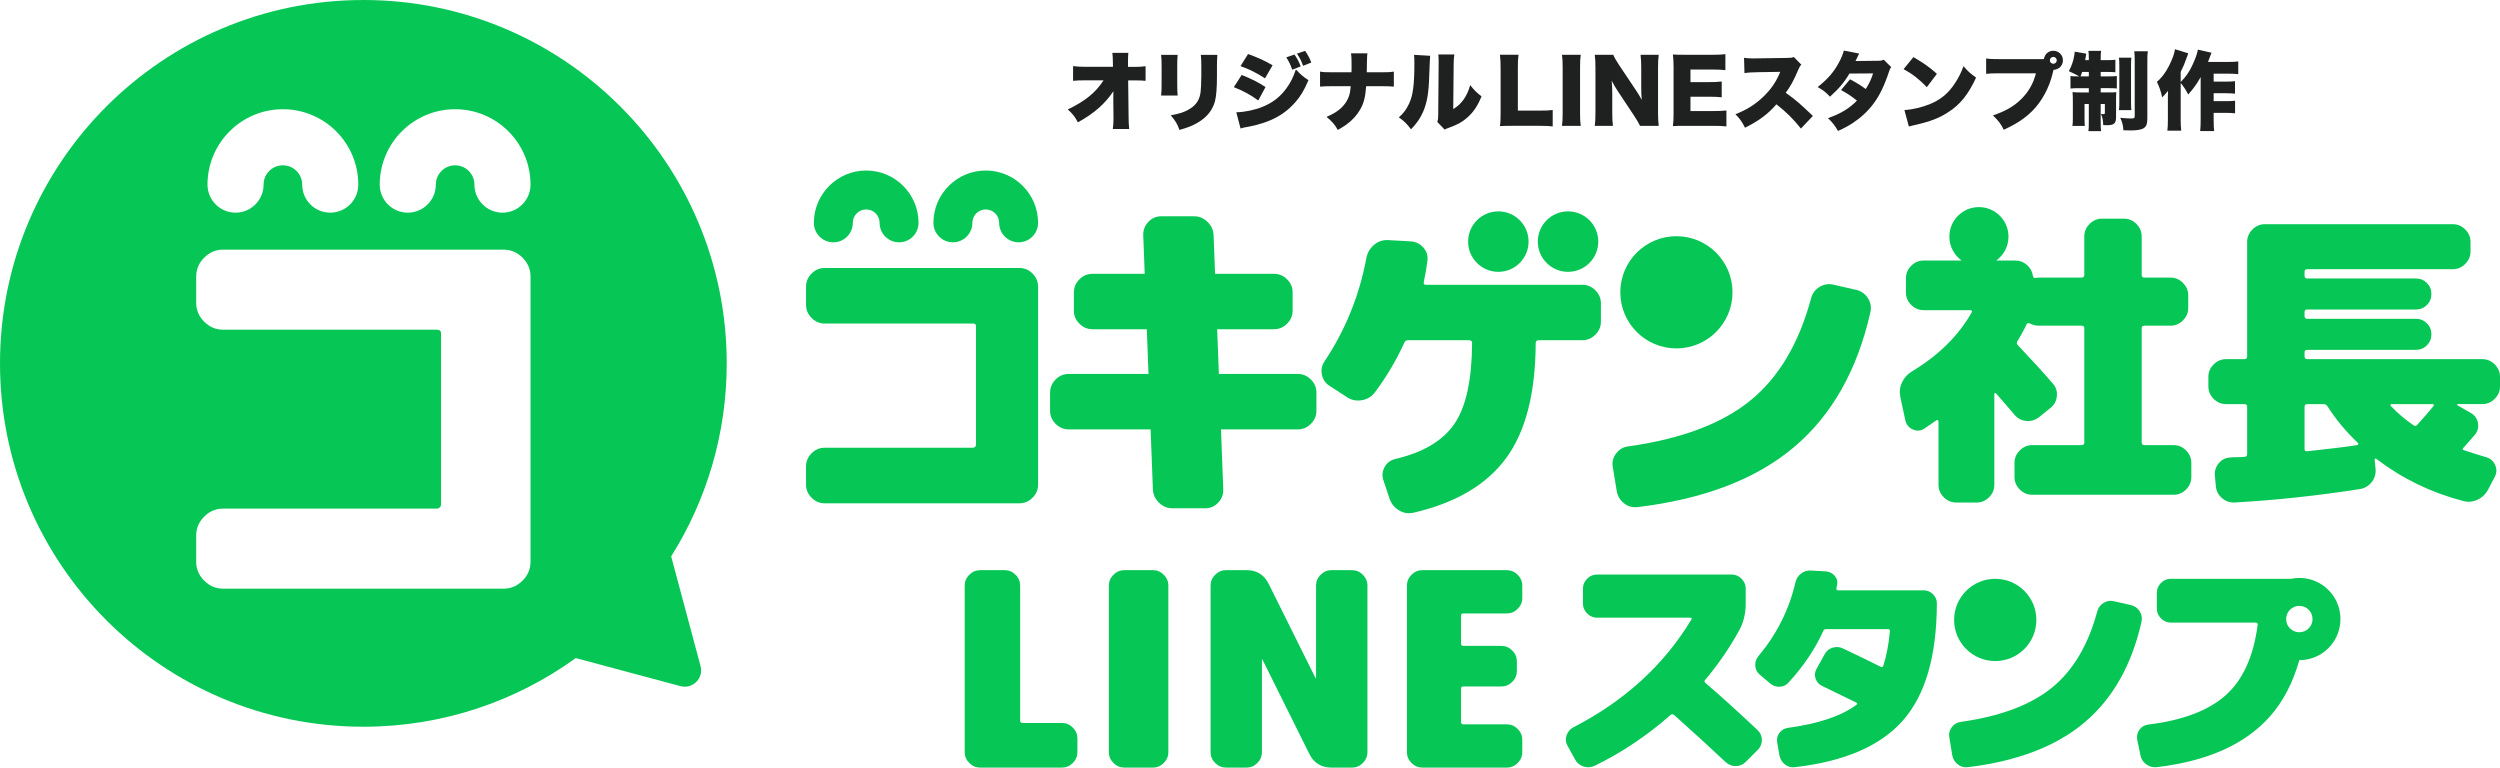 <?xml version="1.0" encoding="UTF-8"?><svg id="_レイヤー_2" xmlns="http://www.w3.org/2000/svg" viewBox="0 0 269.763 82.828"><defs><style>.cls-1{fill:#1f2020;}.cls-2{fill:#06c755;}</style></defs><g id="_レイヤー_1-2"><g><g><g><path class="cls-2" d="m172.15,36.113c.398-.4.597-.868.597-1.408v-1.972c0-.538-.199-1.008-.597-1.408-.4-.398-.869-.597-1.408-.597h-16.894c-.188,0-.258-.106-.21-.318.188-.915.317-1.677.387-2.287.07-.516-.07-.98-.422-1.391-.352-.41-.798-.639-1.338-.686l-2.499-.14c-.563-.023-1.061.146-1.495.51-.435.364-.71.828-.828,1.39-.75,4.058-2.253,7.777-4.504,11.156-.306.447-.405.934-.299,1.461.104.528.381.934.826,1.214l1.9,1.232c.47.305.991.411,1.567.318.574-.095,1.038-.364,1.391-.811,1.243-1.641,2.31-3.437,3.202-5.384.07-.188.212-.281.422-.281h6.582c.21,0,.316.105.316.317-.024,3.965-.657,6.862-1.9,8.692-1.244,1.83-3.367,3.097-6.37,3.801-.517.117-.904.405-1.161.862-.259.458-.306.934-.142,1.426l.669,2.005c.188.54.523.957,1.004,1.25.48.294,1.002.381,1.565.264,4.552-1.055,7.883-3.014,9.996-5.877,2.111-2.863,3.179-7.004,3.202-12.423,0-.212.106-.317.317-.317h4.717c.538,0,1.008-.199,1.408-.599Z"/><path class="cls-2" d="m161.679,29.333c1.802,0,3.263-1.461,3.263-3.263s-1.461-3.263-3.263-3.263-3.263,1.461-3.263,3.263,1.461,3.263,3.263,3.263Z"/><path class="cls-2" d="m169.199,29.333c1.802,0,3.263-1.461,3.263-3.263s-1.461-3.263-3.263-3.263-3.263,1.461-3.263,3.263,1.461,3.263,3.263,3.263Z"/><path class="cls-2" d="m175.24,54.311c.434.341.932.475,1.495.405,7.156-.868,12.777-3.027,16.858-6.476,4.083-3.45,6.828-8.306,8.236-14.571.117-.538.023-1.042-.281-1.512-.306-.47-.729-.763-1.267-.881l-2.465-.563c-.515-.117-1.008-.036-1.478.246s-.773.692-.915,1.232c-1.313,4.88-3.507,8.565-6.58,11.051-3.075,2.487-7.462,4.13-13.163,4.928-.54.07-.974.328-1.302.773-.329.447-.447.928-.352,1.444l.422,2.569c.093.563.358,1.015.792,1.355Z"/><circle class="cls-2" cx="180.894" cy="31.541" r="6.054"/><path class="cls-2" d="m131.997,52.802l-.246-6.469h8.291c.54,0,1.01-.199,1.408-.599.4-.398.599-.868.599-1.408v-1.97c0-.54-.199-1.01-.599-1.408-.398-.4-.868-.599-1.408-.599h-8.519l-.183-4.822h6.146v-.002c.535-.003,1.002-.2,1.397-.597.4-.398.599-.868.599-1.408v-1.97c0-.54-.199-1.01-.599-1.408-.395-.397-.862-.594-1.397-.596v-.002h-6.374l-.158-4.163c-.021-.549-.238-1.028-.653-1.433-.414-.407-.891-.609-1.431-.609h-3.58c-.54,0-1.002.203-1.384.609-.384.405-.565.883-.544,1.433l.158,4.163h-5.648v.002c-.535.003-1.002.2-1.397.596-.4.398-.599.868-.599,1.408v1.97c0,.54.199,1.01.599,1.408.395.397.862.594,1.397.597v.002h5.875l.183,4.822h-8.615c-.54,0-1.01.199-1.408.599-.4.398-.599.868-.599,1.408v1.97c0,.54.199,1.01.599,1.408.398.4.868.599,1.408.599h8.842l.246,6.469c.021.549.238,1.028.653,1.433.414.407.891.609,1.431.609h3.58c.54,0,1.002-.203,1.385-.609.384-.405.565-.883.544-1.433Z"/><path class="cls-2" d="m230.876,65.949c-.229-.35-.544-.571-.946-.658l-1.839-.419c-.385-.09-.752-.028-1.103.184-.35.209-.577.515-.683.919-.98,3.641-2.617,6.39-4.91,8.244-2.294,1.855-5.568,3.082-9.822,3.676-.403.053-.727.246-.971.577-.246.333-.333.692-.263,1.077l.315,1.919c.07.419.267.757.591,1.009.324.256.696.355,1.115.303,5.339-.647,9.533-2.259,12.578-4.832,3.046-2.575,5.095-6.197,6.145-10.871.088-.402.017-.778-.209-1.128Z"/><circle class="cls-2" cx="215.297" cy="66.894" r="4.438"/><path class="cls-2" d="m207.595,63.699h-9.257c-.147,0-.205-.072-.172-.22,0-.048.008-.116.025-.196.016-.084.032-.148.049-.196.065-.363-.025-.681-.271-.962-.245-.279-.566-.435-.96-.469l-1.625-.096c-.394-.016-.747.096-1.059.345-.312.244-.509.565-.591.958-.689,2.939-2.019,5.582-3.988,7.93-.246.295-.362.635-.345,1.022.016.385.164.701.443.946l1.133.962c.296.262.64.389,1.034.381s.722-.16.985-.455c1.625-1.773,2.872-3.628,3.743-5.564.049-.132.147-.196.296-.196h6.721c.114,0,.172.072.172.22-.115,1.362-.354,2.609-.714,3.743-.049.132-.139.164-.27.098-1.182-.591-2.553-1.256-4.111-1.993-.362-.164-.731-.184-1.108-.062-.378.122-.657.357-.837.701l-.887,1.601c-.18.329-.209.673-.086,1.034s.358.625.702.787c1.067.509,2.297,1.108,3.692,1.797.115.084.123.156.025.222-1.609,1.214-4.087,2.052-7.435,2.51-.362.05-.657.226-.887.529-.23.305-.311.645-.246,1.022l.246,1.428c.082.395.279.715.591.96.312.246.664.345,1.059.297,5.35-.609,9.24-2.286,11.67-5.035,2.428-2.749,3.651-6.962,3.667-12.642,0-.379-.139-.705-.418-.984-.28-.281-.608-.421-.985-.421Z"/><path class="cls-2" d="m184.007,73.676c-.107-.108-.116-.204-.027-.294,1.384-1.633,2.617-3.421,3.699-5.375.461-.851.692-1.81.692-2.873v-1.622c0-.409-.15-.762-.453-1.065-.301-.303-.656-.453-1.064-.453h-14.528c-.408,0-.763.149-1.064.453-.302.303-.453.656-.453,1.065v1.622c0,.409.151.764.453,1.063.301.303.656.455,1.064.455h10.084c.053,0,.093.022.12.065.026.043.022.084-.014.121-2.962,4.911-7.202,8.787-12.718,11.628-.372.195-.625.485-.758.877-.133.39-.103.762.093,1.117l.825,1.49c.195.372.496.626.904.758s.807.11,1.197-.067c2.945-1.436,5.685-3.272,8.222-5.507.106-.089.231-.08.372.026,1.934,1.721,3.787,3.415,5.561,5.082.302.284.661.427,1.078.427.417,0,.775-.152,1.077-.453l1.331-1.33c.284-.303.421-.658.413-1.065-.01-.407-.165-.754-.466-1.039-1.987-1.88-3.867-3.582-5.641-5.106Z"/><path class="cls-2" d="m114.594,78.013h-4.251c-.176,0-.264-.088-.264-.262v-14.565c0-.447-.164-.836-.496-1.167-.33-.33-.72-.495-1.166-.495h-2.655c-.449,0-.838.165-1.169.495-.33.331-.496.721-.496,1.167v17.979c0,.448.166.837.496,1.167.33.331.72.496,1.169.496h8.833c.447,0,.836-.165,1.166-.496.332-.33.496-.72.496-1.167v-1.488c0-.448-.164-.836-.496-1.167-.33-.331-.72-.496-1.166-.496Z"/><path class="cls-2" d="m124.41,61.523h-3.095c-.447,0-.836.165-1.166.495-.333.331-.496.721-.496,1.167v17.979c0,.448.164.837.496,1.167.33.331.72.496,1.166.496h3.095c.447,0,.836-.165,1.166-.496.33-.33.496-.72.496-1.167v-17.979c0-.447-.166-.836-.496-1.167-.33-.33-.72-.495-1.166-.495Z"/><path class="cls-2" d="m145.889,61.523h-2.216c-.449,0-.838.165-1.169.495-.33.331-.496.721-.496,1.167v9.982c0,.02-.01.03-.029.03s-.028-.009-.028-.03l-5.05-10.156c-.487-.993-1.285-1.488-2.394-1.488h-2.218c-.447,0-.836.165-1.166.495-.332.331-.496.721-.496,1.167v17.979c0,.448.164.837.496,1.167.33.331.72.496,1.166.496h2.218c.447,0,.836-.165,1.169-.496.33-.33.494-.72.494-1.167v-9.982c0-.019.012-.029.031-.029s.028.01.028.029l5.05,10.158c.487.992,1.285,1.488,2.394,1.488h2.216c.449,0,.838-.165,1.169-.496.33-.33.496-.72.496-1.167v-17.979c0-.447-.166-.836-.496-1.167-.33-.33-.72-.495-1.169-.495Z"/><path class="cls-2" d="m162.6,61.523h-9.122c-.447,0-.836.165-1.166.495-.333.331-.496.721-.496,1.167v17.979c0,.448.164.837.496,1.167.33.331.72.496,1.166.496h9.122c.447,0,.836-.165,1.166-.496.33-.33.496-.72.496-1.167v-1.342c0-.448-.166-.837-.496-1.167-.33-.331-.72-.496-1.166-.496h-4.685c-.176,0-.264-.088-.264-.262v-3.59c0-.156.088-.234.264-.234h4.101c.447,0,.836-.165,1.166-.496.333-.33.496-.72.496-1.167v-1.05c0-.448-.164-.837-.496-1.167-.33-.331-.72-.496-1.166-.496h-4.101c-.176,0-.264-.088-.264-.262v-3.007c0-.156.088-.233.264-.233h4.685c.447,0,.836-.165,1.166-.496.33-.331.496-.72.496-1.167v-1.343c0-.447-.166-.836-.496-1.167-.33-.33-.72-.495-1.166-.495Z"/><path class="cls-2" d="m111.416,53.709c.399-.4.6-.87.6-1.411v-21.371c0-.541-.201-1.01-.6-1.411-.4-.399-.87-.6-1.411-.6h-21.018c-.541,0-1.012.2-1.411.6-.4.399-.6.87-.6,1.411v1.974c0,.541.2,1.012.6,1.411.399.4.87.6,1.411.6h16.01c.212,0,.317.093.317.281v12.801c0,.176-.143.319-.319.319h-16.009c-.541,0-1.012.199-1.411.598-.4.4-.6.871-.6,1.411v1.976c0,.541.2,1.01.6,1.411.399.399.87.6,1.411.6h21.018c.541,0,1.01-.201,1.411-.6Z"/><path class="cls-2" d="m89.923,26.147c1.16,0,2.1-.941,2.1-2.101,0-.797.648-1.445,1.445-1.445s1.446.648,1.446,1.445c0,1.16.94,2.101,2.1,2.101,1.16,0,2.101-.941,2.101-2.101,0-3.114-2.533-5.646-5.647-5.646-3.113,0-5.646,2.533-5.646,5.646,0,1.16.94,2.101,2.1,2.101Z"/><path class="cls-2" d="m102.823,26.147c1.16,0,2.1-.941,2.1-2.101,0-.797.649-1.445,1.446-1.445.797,0,1.445.648,1.445,1.445,0,1.16.94,2.101,2.1,2.101,1.16,0,2.1-.941,2.1-2.101,0-3.114-2.533-5.646-5.646-5.646-3.114,0-5.647,2.533-5.647,5.646,0,1.16.94,2.101,2.1,2.101Z"/></g><path class="cls-2" d="m267.855,43.606c.513,0,.959-.191,1.339-.567.379-.381.569-.828.569-1.34v-1.038c0-.513-.191-.96-.569-1.339-.38-.38-.825-.569-1.339-.569h-18.88c-.2,0-.301-.101-.301-.301v-.436c0-.178.101-.267.301-.267h11.712c.469,0,.865-.162,1.188-.486.324-.323.486-.719.486-1.188s-.162-.865-.486-1.189c-.323-.323-.719-.485-1.188-.485h-11.712c-.2,0-.301-.101-.301-.301v-.436c0-.178.101-.267.301-.267h11.712c.469,0,.865-.162,1.188-.486.324-.323.486-.719.486-1.188s-.162-.865-.486-1.189c-.323-.323-.719-.485-1.188-.485h-11.712c-.2,0-.301-.101-.301-.301v-.436c0-.177.101-.267.301-.267h15.699c.513,0,.959-.189,1.339-.569.38-.379.569-.825.569-1.339v-1.038c0-.514-.189-.959-.569-1.339-.38-.379-.826-.569-1.339-.569h-20.286c-.513,0-.96.191-1.339.569-.38.38-.569.825-.569,1.339v12.353c0,.2-.099.301-.301.301h-1.975c-.513,0-.96.189-1.339.569-.38.379-.569.825-.569,1.339v1.038c0,.512.189.959.569,1.34.379.376.825.567,1.339.567h1.975c.202,0,.301.101.301.302v5.086c0,.202-.099.302-.301.302-.178.024-.434.035-.77.035-.335,0-.58.011-.737.033-.513.022-.932.229-1.254.618-.324.39-.464.842-.42,1.354l.101,1.106c.045.537.274.975.686,1.324.413.343.887.496,1.422.452,4.352-.245,8.826-.727,13.423-1.441.537-.09.966-.34,1.29-.755.323-.411.462-.885.418-1.422l-.101-.97c0-.155.067-.191.2-.101,2.79,2.122,5.892,3.626,9.307,4.519.535.158,1.06.117,1.573-.117.512-.234.903-.607,1.171-1.12l.703-1.34c.223-.425.24-.855.05-1.289-.191-.436-.519-.722-.987-.853-.915-.27-1.697-.515-2.344-.738-.2-.044-.234-.134-.099-.267.289-.313.703-.782,1.238-1.408.312-.376.424-.806.335-1.286-.09-.479-.357-.845-.804-1.09l-1.406-.801c-.023-.022-.034-.052-.034-.087,0-.033.022-.049.067-.049h2.645Zm-13.391,4.337c-.022.055-.056.082-.099.082-1.117.18-2.924.403-5.424.67-.178,0-.267-.076-.267-.234v-4.552c0-.202.101-.302.301-.302h1.775c.155,0,.289.079.4.234.87,1.384,1.975,2.713,3.314,3.983.023.022.023.063,0,.12Zm8.102-4.103c-.357.447-.937,1.117-1.741,2.01-.112.131-.247.144-.402.033-.937-.648-1.752-1.34-2.444-2.076-.045-.022-.056-.06-.034-.117.023-.057.056-.084.101-.084h4.419c.178,0,.212.079.101.234Z"/><path class="cls-2" d="m248.11,62.361c-.311,0-.615.033-.908.094h-12.967c-.404,0-.752.149-1.051.446-.297.298-.447.649-.447,1.05v1.733c0,.403.15.753.447,1.05.299.298.648.447,1.051.447h9.171c.053,0,.107.022.158.066.053.044.07.092.053.144-.438,3.414-1.586,5.952-3.441,7.615-1.855,1.664-4.648,2.723-8.377,3.178-.402.052-.718.24-.945.564-.229.324-.308.679-.237,1.063l.342,1.655c.071.42.28.756.63,1.011.35.253.735.354,1.156.301,5.477-.648,9.548-2.477,12.209-5.488,1.42-1.605,2.464-3.632,3.156-6.054,2.451-.001,4.437-1.987,4.437-4.438,0-2.451-1.987-4.438-4.438-4.438Zm0,5.863c-.787,0-1.424-.638-1.424-1.425,0-.787.638-1.424,1.424-1.424.787,0,1.425.638,1.425,1.424,0,.787-.638,1.425-1.425,1.425Z"/><path class="cls-2" d="m213.291,54.227c.514,0,.959-.191,1.339-.569.379-.379.569-.825.569-1.338v-9.81c0-.046.016-.079.05-.101.033-.022.072-.011.117.033.178.18.847.948,2.008,2.31.335.403.759.627,1.272.67.513.044.971-.087,1.373-.403l1.238-1.002c.402-.31.631-.73.687-1.256.056-.523-.084-.975-.418-1.354-.915-1.072-2.177-2.456-3.782-4.152-.157-.157-.168-.313-.034-.469.335-.558.625-1.083.87-1.575,0-.022.011-.049.034-.083.022-.034.033-.061.033-.083.089-.179.223-.223.402-.135.312.157.614.234.904.234h4.653c.2,0,.301.09.301.268v12.319c0,.202-.101.3-.301.3h-5.323c-.514,0-.96.191-1.339.572-.38.379-.569.823-.569,1.338v1.539c0,.512.189.959.569,1.34.379.379.825.567,1.339.567h15.265c.512,0,.959-.188,1.339-.567.379-.381.569-.828.569-1.34v-1.539c0-.515-.191-.959-.569-1.338-.38-.381-.827-.572-1.339-.572h-3.146c-.202,0-.302-.098-.302-.3v-12.319c0-.178.101-.268.302-.268h2.811c.513,0,.959-.189,1.339-.569.379-.379.569-.824.569-1.339v-1.372c0-.514-.191-.959-.569-1.339-.38-.38-.825-.569-1.339-.569h-2.811c-.202,0-.302-.101-.302-.301v-4.152c0-.512-.189-.959-.568-1.339-.38-.379-.827-.568-1.339-.568h-2.377c-.514,0-.96.189-1.339.568-.38.38-.569.827-.569,1.339v4.152c0,.2-.101.301-.301.301h-4.653c-.023,0-.068.005-.135.016-.067.012-.123.018-.168.018-.155.045-.256-.045-.301-.268-.067-.447-.279-.825-.636-1.139-.357-.312-.77-.469-1.238-.469h-2.073c.799-.58,1.323-1.514,1.323-2.577,0-1.762-1.428-3.19-3.19-3.19-1.762,0-3.19,1.428-3.19,3.19,0,1.062.525,1.997,1.323,2.577h-4.101c-.515,0-.96.191-1.34.569-.379.38-.568.825-.568,1.339v1.54c0,.514.189.959.568,1.339.38.379.825.568,1.34.568h5.053c.068,0,.118.029.151.084.034.056.027.106-.016.151-1.406,2.499-3.548,4.619-6.428,6.36-.49.29-.853.687-1.088,1.188-.234.501-.296,1.032-.184,1.591l.537,2.512c.11.469.379.796.802.986.424.191.838.163,1.24-.082.133-.093.272-.185.418-.286.144-.101.306-.213.485-.335.178-.123.312-.218.402-.283.045-.046.095-.052.151-.016.054.033.083.082.083.147v6.832c0,.512.189.959.569,1.338.379.379.825.569,1.339.569h2.209Z"/></g><path class="cls-2" d="m72.422,60.039c3.794-6.036,5.996-13.174,5.996-20.83C78.418,17.555,60.863,0,39.209,0S0,17.555,0,39.209s17.554,39.209,39.209,39.209c8.56,0,16.474-2.752,22.922-7.407l11.298,3.027c1.314.352,2.516-.85,2.164-2.164l-3.171-11.835ZM30.525,11.786c4.486,0,8.136,3.649,8.136,8.135,0,1.671-1.355,3.026-3.026,3.026s-3.026-1.355-3.026-3.026c0-1.149-.935-2.083-2.084-2.083s-2.083.934-2.083,2.083c0,1.671-1.355,3.026-3.026,3.026-1.672,0-3.026-1.355-3.026-3.026,0-4.486,3.65-8.135,8.135-8.135Zm26.721,48.838c0,.779-.289,1.456-.864,2.032-.577.575-1.253.864-2.032.864h-30.282c-.779,0-1.458-.289-2.032-.864-.577-.577-.864-1.253-.864-2.032v-2.847c0-.777.287-1.456.864-2.032.575-.575,1.253-.862,2.032-.862h23.064c.253,0,.459-.206.459-.459v-18.444c0-.271-.151-.405-.457-.405h-23.066c-.779,0-1.458-.287-2.032-.864-.577-.575-.864-1.253-.864-2.032v-2.845c0-.779.287-1.457.864-2.032.575-.577,1.253-.864,2.032-.864h30.282c.779,0,1.455.289,2.032.864.575.577.864,1.253.864,2.032v30.79Zm-3.026-37.677c-1.672,0-3.026-1.355-3.026-3.026,0-1.149-.934-2.083-2.083-2.083s-2.084.934-2.084,2.083c0,1.671-1.355,3.026-3.026,3.026s-3.026-1.355-3.026-3.026c0-4.486,3.65-8.135,8.136-8.135,4.485,0,8.135,3.649,8.135,8.135,0,1.671-1.355,3.026-3.026,3.026Z"/><g><path class="cls-1" d="m120.132,10.546c0-.23,0-.359.009-.7-.903,1.355-2.111,2.414-3.834,3.354-.313-.599-.535-.885-1.088-1.391,1.862-.885,3.014-1.825,3.862-3.143h-1.899c-.645,0-1.013.018-1.392.055v-1.585c.479.055.829.074,1.419.074h2.885l-.009-.461c0-.387-.018-.682-.055-1.041h1.723c-.028.313-.037.47-.037.894v.617h.58c.655,0,.95-.018,1.318-.074v1.576c-.332-.036-.636-.046-1.29-.046h-.59l.046,3.972c0,.461.027.949.064,1.272h-1.769c.055-.341.074-.673.074-1.124v-.129l-.018-1.751v-.369Z"/><path class="cls-1" d="m127.076,5.92c-.037.424-.046.59-.046,1.235v1.834c0,.654.009.949.046,1.318h-1.788c.046-.332.055-.654.055-1.345v-1.825c0-.562-.009-.811-.055-1.217h1.788Zm4.285,0c-.037.516-.046.654-.046,1.244v1.078c0,1.262-.074,2.147-.212,2.682-.276,1.004-.903,1.76-1.917,2.341-.525.304-1.014.497-1.917.755-.212-.617-.442-1.004-.94-1.576.885-.166,1.355-.313,1.825-.562.81-.433,1.226-.977,1.373-1.788.055-.341.101-1.152.101-1.954v-.959c0-.673-.009-.866-.055-1.262h1.787Z"/><path class="cls-1" d="m133.984,8.086c1.059.424,1.741.765,2.571,1.309l-.783,1.447c-.792-.59-1.604-1.032-2.636-1.438l.848-1.318Zm-.581,4.027c.875-.009,1.944-.231,2.838-.59,1.078-.433,1.907-1.078,2.581-2.009.442-.608.71-1.143,1.013-2.018.498.544.829.82,1.355,1.152-.47,1.106-.848,1.741-1.438,2.405-.93,1.06-2.074,1.788-3.557,2.248-.544.175-.94.277-1.678.406-.267.046-.451.092-.655.157l-.46-1.751Zm1.271-6.285c1.088.396,1.871.756,2.645,1.217l-.82,1.41c-.949-.617-1.714-.995-2.645-1.318l.82-1.309Zm5.004.055c.304.433.489.783.673,1.281l-.912.36c-.175-.516-.368-.913-.645-1.336l.884-.304Zm1.143-.396c.304.424.489.774.674,1.262l-.885.35c-.222-.599-.294-.746-.664-1.309l.875-.304Z"/><path class="cls-1" d="m149.02,7.8c.728,0,.958-.009,1.382-.074v1.622c-.452-.037-.673-.046-1.355-.046h-1.631c-.093,1.207-.249,1.815-.646,2.516-.359.627-.856,1.171-1.474,1.613-.267.194-.47.322-.94.59-.341-.599-.609-.903-1.217-1.41,1.078-.452,1.751-.986,2.175-1.705.213-.369.341-.737.387-1.161q.019-.138.046-.443h-1.972c-.664,0-.875.009-1.336.046v-1.622c.415.064.599.074,1.364.074h2.027q0-.129.01-.369v-.701c0-.369-.019-.71-.056-.977h1.769c-.037.267-.037.295-.055,1.004q-.009.35-.009.719c0,.12-.01.231-.01.323h1.54Z"/><path class="cls-1" d="m154.324,6.021q-.037.313-.102,2.138c-.055,1.926-.24,2.949-.682,3.953-.304.682-.655,1.18-1.281,1.843-.47-.618-.728-.876-1.317-1.29.525-.47.81-.857,1.097-1.465.433-.903.58-2.046.58-4.433,0-.406-.009-.608-.037-.848l1.742.101Zm2.608-.147c-.055.378-.065.525-.074,1.069l-.046,4.829c.498-.313.792-.581,1.106-1.014.332-.47.553-.949.719-1.576.461.571.701.811,1.226,1.217-.415,1.032-.894,1.741-1.595,2.341-.553.47-1.005.71-1.935,1.05-.258.092-.332.12-.452.194l-.792-.829c.083-.24.102-.396.102-.774l.046-5.456v-.332c0-.295-.009-.497-.037-.719h1.732Z"/><path class="cls-1" d="m163.213,13.578c-.636,0-1.013.009-1.363.027.055-.322.074-.728.074-1.346v-4.866c0-.645-.019-1.041-.074-1.484h2.009c-.065.479-.074.737-.074,1.456v4.571h2.23c.783,0,1.097-.009,1.53-.064v1.769c-.341-.046-.793-.064-1.53-.064h-2.802Z"/><path class="cls-1" d="m170.571,5.911c-.055.378-.074.691-.074,1.364v4.939c0,.636.019.977.074,1.364h-2.027c.055-.36.074-.746.074-1.364v-4.939c0-.691-.019-.959-.074-1.364h2.027Z"/><path class="cls-1" d="m176.489,9.68c.267.396.442.691.664,1.097-.037-.424-.056-.848-.056-1.364v-2.101c0-.608-.018-.977-.074-1.401h1.963c-.055.415-.074.801-.074,1.401v4.894c0,.562.028.986.074,1.373h-2.018c-.166-.35-.378-.692-.692-1.171l-1.705-2.571c-.249-.369-.405-.645-.664-1.133.046.415.065.921.065,1.373v2.064c0,.636.018,1.041.074,1.438h-1.963c.055-.36.074-.765.074-1.447v-4.848c0-.534-.019-.949-.074-1.373h2c.092.249.294.617.654,1.152l1.751,2.617Z"/><path class="cls-1" d="m186.289,13.643c-.396-.046-.728-.064-1.52-.064h-2.903c-.701,0-.958.009-1.354.027.055-.369.074-.71.074-1.346v-5.031c0-.571-.019-.894-.074-1.346.377.018.636.028,1.354.028h2.94c.627,0,.94-.018,1.373-.065v1.723c-.424-.046-.756-.064-1.373-.064h-2.396v1.355h1.99c.609,0,.83-.009,1.383-.065v1.705c-.433-.046-.746-.064-1.383-.064h-1.99v1.548h2.377c.701,0,1.106-.018,1.502-.064v1.723Z"/><path class="cls-1" d="m194.329,13.873c-.801-1.014-1.613-1.816-2.645-2.618-.866,1.023-1.963,1.834-3.391,2.525-.322-.645-.516-.922-1.033-1.456,1.199-.461,2.148-1.06,2.986-1.862.857-.82,1.42-1.64,1.853-2.709l-2.396.037c-.793.018-1.088.037-1.466.092l-.046-1.641c.359.046.609.065.968.065.074,0,.249,0,.516-.009l3.152-.046c.433-.009.488-.009.737-.101l.81.829c-.138.138-.193.231-.331.544-.488,1.152-.838,1.797-1.354,2.488,1.115.802,1.493,1.124,2.93,2.497l-1.29,1.364Z"/><path class="cls-1" d="m200.612,5.782c-.01.018-.139.276-.396.802l2.479-.028c.267,0,.386-.027.562-.12l.82.811c-.111.12-.139.175-.213.396-.543,1.64-1.032,2.636-1.714,3.557-.59.792-1.345,1.493-2.239,2.083-.498.322-.875.525-1.585.848-.341-.599-.563-.885-1.079-1.383,1.401-.497,2.294-1.041,3.125-1.889-.572-.47-1.023-.765-1.714-1.143l.968-1.161c.819.443,1.115.627,1.696,1.051.377-.581.599-1.078.792-1.687l-2.553.018c-.535.922-1.171,1.677-2.101,2.497-.443-.479-.728-.71-1.327-1.041,1.087-.857,1.75-1.622,2.294-2.645.258-.47.415-.866.535-1.29l1.65.322Z"/><path class="cls-1" d="m206.467,6.16c1.162.682,1.76,1.106,2.535,1.806l-1.088,1.438c-.801-.838-1.585-1.447-2.507-1.945l1.06-1.299Zm-.967,5.723c.94-.073,1.907-.304,2.773-.663,1.162-.479,1.991-1.171,2.7-2.276.387-.59.636-1.097.903-1.806.451.544.664.728,1.354,1.235-.838,1.815-1.714,2.903-3.004,3.732-.995.645-1.871.986-3.585,1.382-.359.083-.415.092-.664.166l-.479-1.769Z"/><path class="cls-1" d="m220.268,6.381c.102,0,.176,0,.276-.009.111-.553.498-.894,1.023-.894.572,0,1.033.451,1.033,1.023,0,.571-.415.995-1.014,1.041q-.028.083-.083.332c-.378,1.594-1.18,3.087-2.249,4.138-.801.783-1.677,1.364-3.041,1.99-.322-.654-.534-.931-1.161-1.548,1.363-.461,2.285-.995,3.096-1.806.774-.783,1.262-1.649,1.539-2.737h-3.851c-.802,0-1.162.009-1.521.055v-1.659c.396.064.673.073,1.548.073h4.405Zm.922.129c0,.203.166.369.377.369.203,0,.369-.166.369-.369s-.167-.369-.369-.369c-.212,0-.377.166-.377.369Z"/><path class="cls-1" d="m224.438,9.514c-.452,0-.746.009-1.023.037v-1.346c.221.028.461.037.81.037h.148c-.451-.24-.71-.369-1.134-.562.295-.553.498-1.134.581-1.678.028-.147.046-.322.046-.424l1.253.212c-.009.046-.009.055-.018.12l-.046.258c-.01.037-.01.046-.056.322h.396v-.157c0-.424-.009-.599-.046-.848h1.373c-.037.212-.046.415-.046.829v.175h.682c.433,0,.636-.009.903-.046v1.355c-.267-.028-.525-.037-.903-.037h-.682v.479h.894c.377,0,.59-.009.847-.037v1.346c-.231-.028-.451-.037-.894-.037h-.847v.461h.829c.451,0,.608-.009.857-.027-.019.175-.028.341-.028.792v1.862c0,.728-.203.912-1.014.912-.055,0-.194-.009-.368-.018-.028-.553-.083-.829-.249-1.198.083.009.23.018.276.018.11,0,.147-.037.147-.138v-.958h-.451v1.981c0,.488.009.737.046.95h-1.373c.037-.24.046-.433.046-.968v-1.963h-.46v1.548c0,.35.009.581.027.82h-1.336c.037-.231.046-.433.046-.857v-1.926c0-.368-.009-.608-.037-.866.286.028.48.037.913.037h.847v-.461h-.958Zm.958-1.751h-.719c-.065.203-.083.24-.176.479h.894v-.479Zm4.59-1.539c-.028.258-.037.479-.037.922v3.806c0,.516.009.701.037.931h-1.345c.037-.24.046-.378.046-.931v-3.778c0-.47-.009-.691-.046-.95h1.345Zm1.778-.691c-.046.258-.055.516-.055,1.115v6.11c0,.58-.093.857-.35,1.041-.24.184-.737.276-1.428.276-.167,0-.176,0-.802-.018-.046-.581-.12-.876-.35-1.346.507.046.894.074,1.143.074.369,0,.424-.037.424-.276v-5.806c0-.59-.009-.857-.046-1.171h1.465Z"/><path class="cls-1" d="m237.464,8.316c-.433.774-.82,1.299-1.345,1.88-.267-.516-.433-.774-.811-1.244v3.981c0,.452.019.792.056,1.17h-1.493c.037-.341.055-.654.055-1.161v-2.516q.01-.304.019-.627c-.213.267-.396.479-.636.71-.157-.728-.295-1.115-.572-1.677.618-.507,1.162-1.308,1.595-2.341.194-.452.313-.839.359-1.18l1.437.443c-.083.203-.101.249-.194.525-.184.534-.322.866-.627,1.484v1.087c.535-.534.894-1.05,1.226-1.742.34-.7.562-1.336.627-1.751l1.474.332c-.092.24-.129.332-.194.507-.092.267-.12.332-.185.488h2.093c.543,0,.903-.018,1.17-.055v1.373c-.294-.037-.719-.055-1.161-.055h-1.493v.857h1.299c.433,0,.71-.009,1.005-.046v1.346c-.341-.028-.664-.046-1.024-.046h-1.28v.857h1.29c.433,0,.701-.009,1.023-.046v1.355c-.369-.037-.655-.046-1.023-.046h-1.29v.71c0,.655.018.995.055,1.253h-1.511c.037-.295.055-.617.055-1.244v-4.58Z"/></g></g></g></svg>